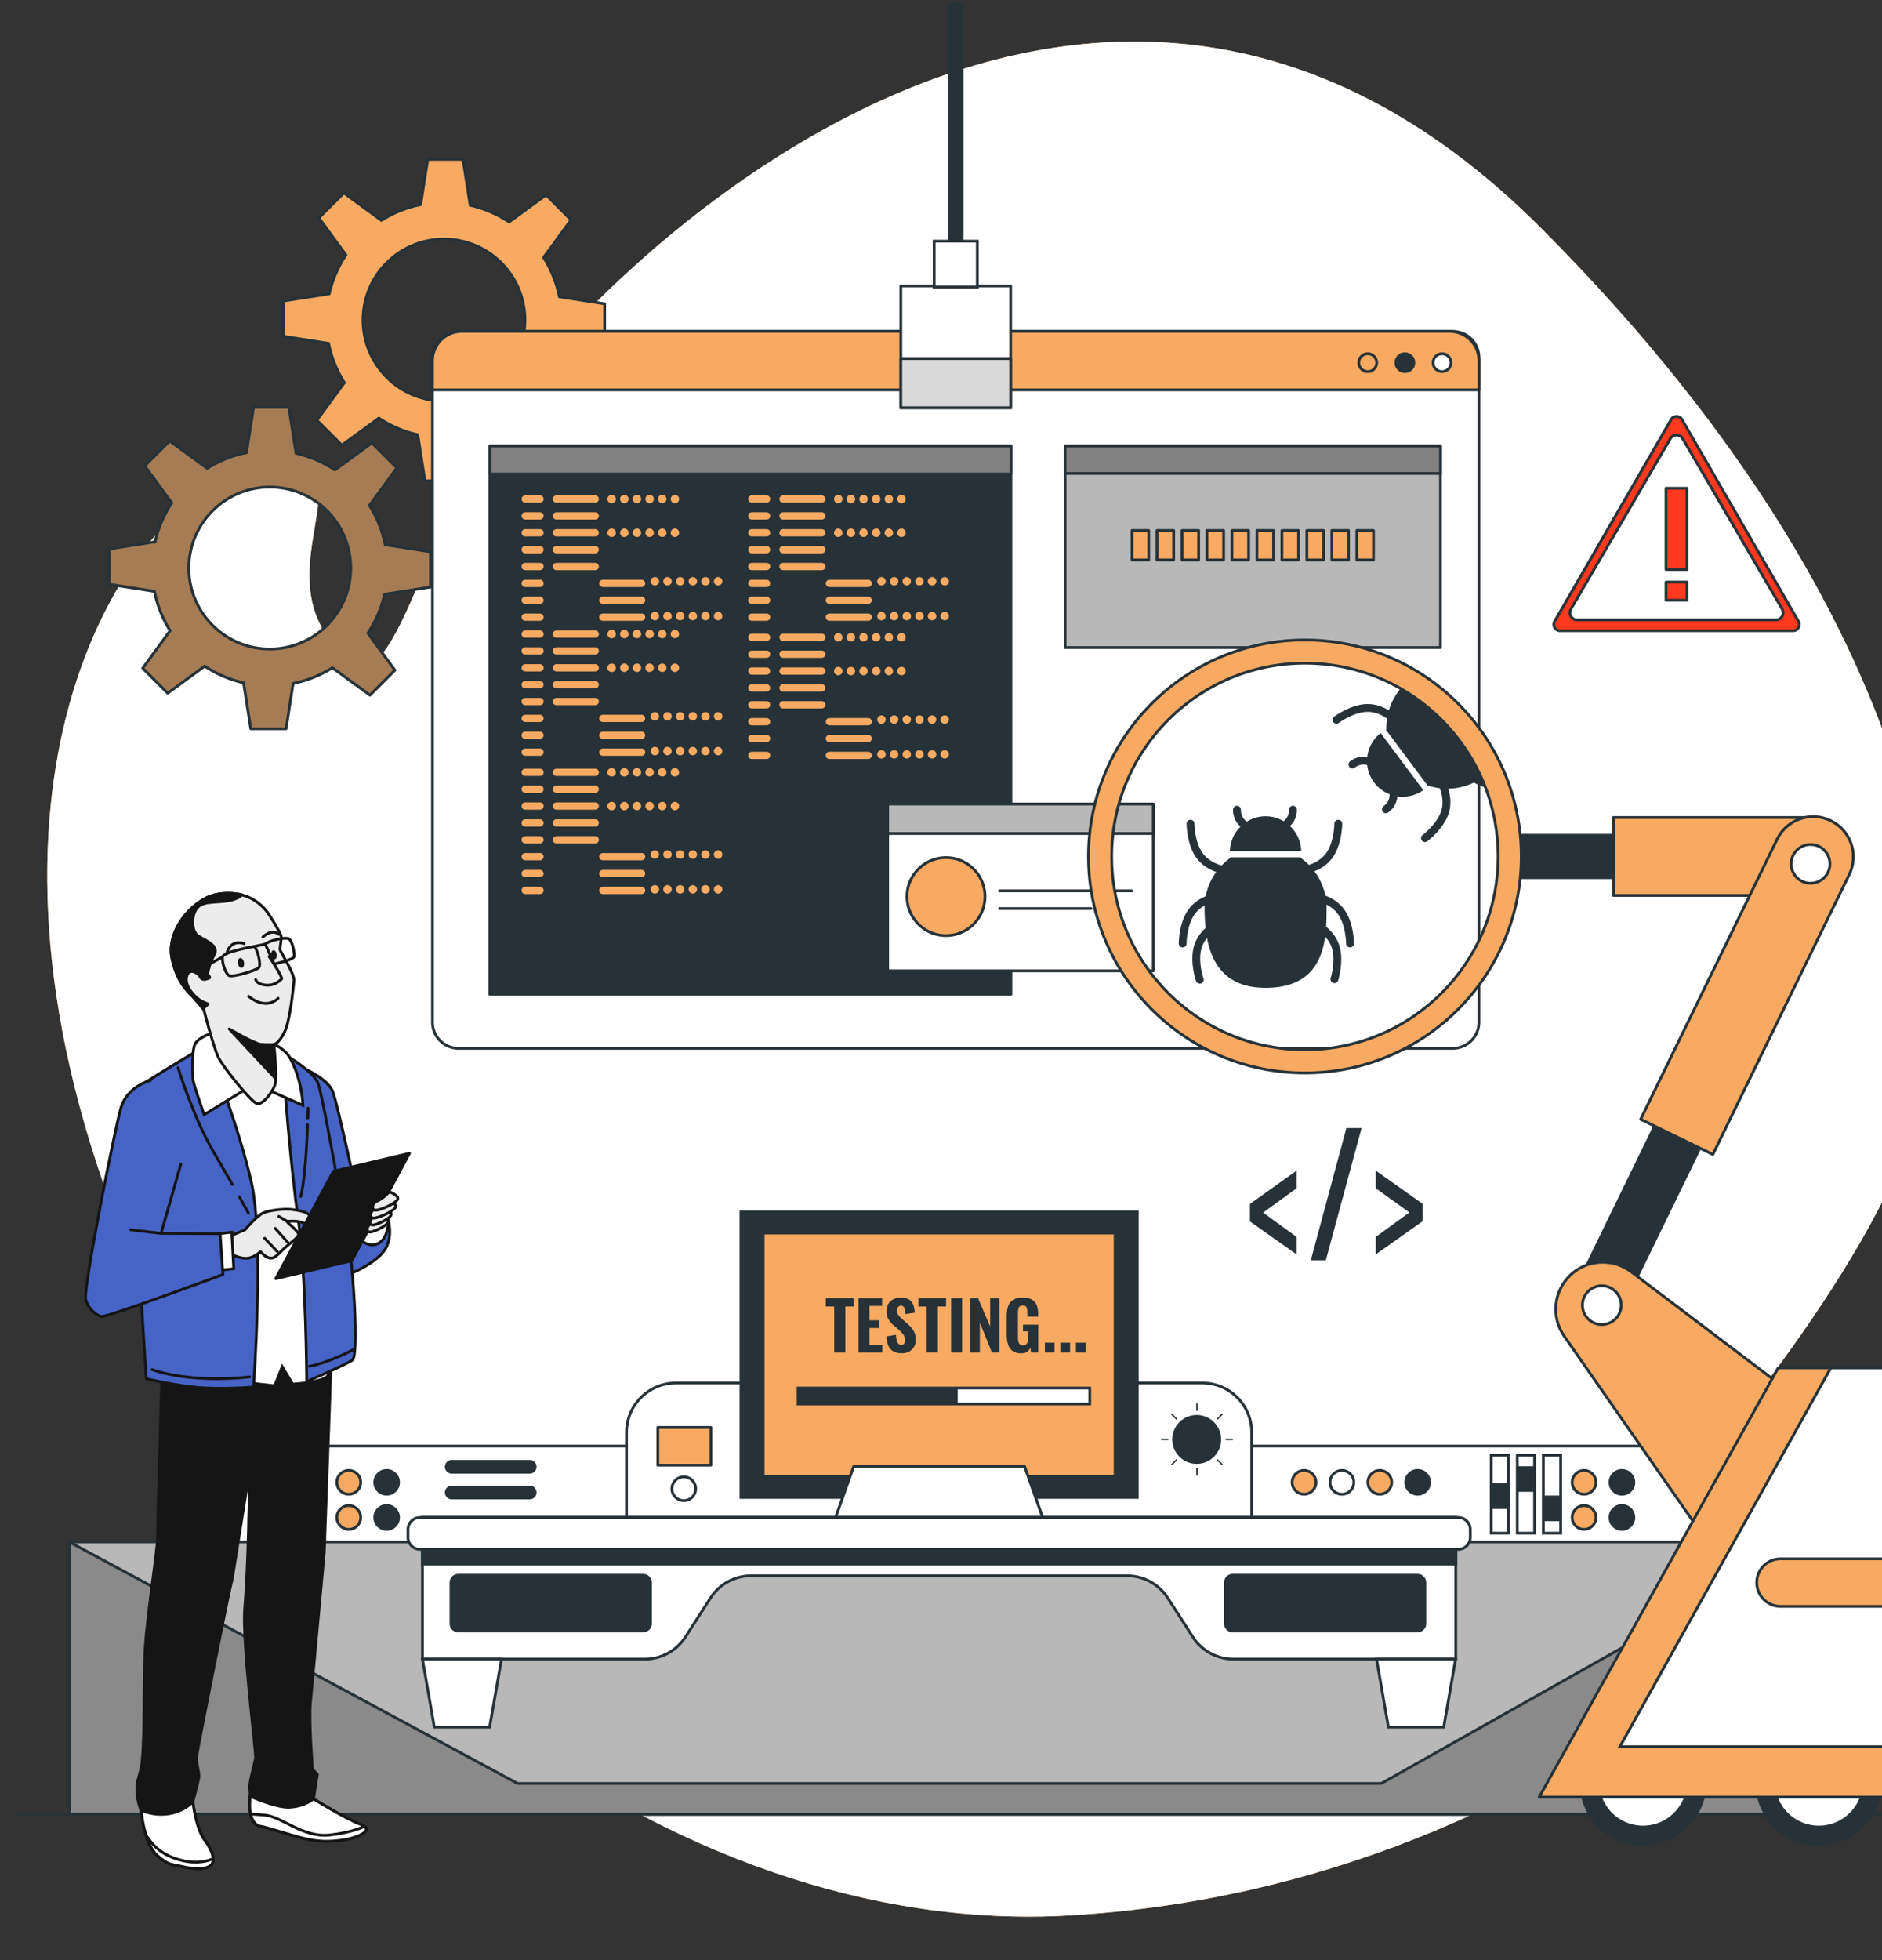 <svg xmlns="http://www.w3.org/2000/svg" width="677" height="705" fill="none" xmlns:v="https://vecta.io/nano"><rect width="100%" height="100%" fill="#333333" stroke="none"/><style><![CDATA[.B{stroke-miterlimit:10}.C{stroke-linejoin:round}.D{fill:#263238}.E{stroke:#263238}.F{fill:#fff}.G{stroke:#151515}.H{fill:#f9aa62}.I{stroke-linecap:round}.J{fill:#151515}.K{fill:#b8b8b8}.L{fill:#4664c6}.M{fill:#ececec}]]></style><use href="#B" class="H"/><g class="F"><use href="#B" opacity=".8"/><path d="M617.935 570.129H57.718v-32.31c0-9.809 7.952-17.762 17.763-17.762h524.692c9.811 0 17.764 7.953 17.764 17.762l-.002 32.31z" class="B E"/></g><path d="M5.496 652.493h693.482" class="B E"/><path d="M469.096 537.388c2.365 0 4.282-1.918 4.282-4.283s-1.917-4.282-4.282-4.282-4.283 1.918-4.283 4.282 1.918 4.283 4.283 4.283z" class="B C E H"/><path d="M482.719 537.386a4.28 4.28 0 1 0 0-8.561 4.28 4.28 0 1 0 0 8.561z" class="B E F"/><g class="C B E"><use href="#C" class="H"/><use href="#C" x="13.622" class="D"/><use href="#C" x="73.488" class="H"/><use href="#C" x="87.11" class="D"/><use href="#D" class="H"/><use href="#D" x="13.622" class="D"/><path d="M125.466 537.386a4.28 4.28 0 0 0 4.281-4.28c0-2.364-1.917-4.281-4.281-4.281s-4.281 1.917-4.281 4.281a4.28 4.28 0 0 0 4.281 4.28z" class="H"/><use href="#C" x="-357.253" class="D"/><use href="#E" class="H"/><use href="#D" x="-430.741" class="D"/></g><use href="#F" class="B E F"/><path d="M542.585 533.968h-5.856v8.2h5.856v-8.2z" class="B C D E"/><use href="#F" x="9.372" class="B E F"/><path d="M551.957 527.819H546.1v8.2h5.857v-8.2z" class="B C D E"/><use href="#F" x="18.743" class="B E F"/><path d="M561.328 538.361h-5.857v8.2h5.857v-8.2z" class="B C D E"/><g class="F B E"><path d="M450.275 547.454H225.377v-32.309c0-9.809 7.952-17.763 17.763-17.763h189.373c9.811 0 17.762 7.954 17.762 17.763v32.309z"/><use href="#E" x="120.505" y="-10.334"/></g><path d="M430.48 526.464a8.79 8.79 0 0 0 8.79-8.79 8.79 8.79 0 0 0-17.58 0 8.79 8.79 0 0 0 8.79 8.79z" class="D"/><g class="B E"><g stroke-width=".5"><path d="M430.573 504.748v2.628m0 20.597v2.628m-12.928-12.927h2.629m20.598 0h2.629m-3.787-9.141l-1.859 1.859m-14.564 14.565l-1.859 1.858"/><path d="M421.432 508.533l1.859 1.859m14.564 14.565l1.859 1.858"/></g><path d="M255.723 513.365h-19.079v13.568h19.079v-13.568z" class="C H"/><path d="M409.114 435.854H266.538V538.542H409.114V435.854Z" class="D"/><path d="M401.135 443.446H274.519V530.95H401.135V443.446Z" class="C H"/><path d="M392.008 499.191H287.094v5.741h104.914v-5.741z" class="F"/></g><path d="M344.509 499.191h-57.415v5.741h57.415v-5.741z" class="D"/><g class="B E"><g class="C"><path d="M368.572 527.41h-61.491l-7.687 21.683h76.866l-7.688-21.683z" class="F"/><path d="M651.052 554.537H24.935v97.956h626.117v-97.956z" fill="#8a8a8a"/><path d="M24.935 554.537l161.257 86.871h310.684l154.176-86.871H24.935z" class="K"/></g><path d="M151.967 545.757v50.917H232a17.3 17.3 0 0 0 14.546-7.936l9.051-14.06c3.189-4.956 8.678-7.95 14.571-7.95h135.313c5.893 0 11.382 2.994 14.571 7.95l9.052 14.06c3.184 4.947 8.663 7.936 14.544 7.936h80.035v-50.917H151.967z" class="F"/><path d="M523.686 545.756H151.967v16.728h371.719v-16.728z" class="D"/><path d="M524.565 557.214H151.087a4.33 4.33 0 0 1-4.33-4.33v-2.796a4.33 4.33 0 0 1 4.33-4.329h373.478a4.33 4.33 0 0 1 4.33 4.329v2.796a4.33 4.33 0 0 1-4.33 4.33zm-348.428 63.932h-19.905l-4.265-24.472h28.435l-4.265 24.472zm343.207 0h-19.905l-4.264-24.472h28.434l-4.265 24.472z" class="F"/><g class="D"><path d="M231.358 586.553h-66.504c-1.449 0-2.625-1.176-2.625-2.625v-14.774c0-1.45 1.175-2.626 2.625-2.626h66.504c1.45 0 2.625 1.176 2.625 2.626v14.774c.001 1.449-1.175 2.625-2.625 2.625zm278.573 0h-66.504c-1.45 0-2.624-1.176-2.624-2.625v-14.774c0-1.45 1.174-2.626 2.624-2.626h66.504c1.448 0 2.624 1.176 2.624 2.626v14.774c.001 1.449-1.175 2.625-2.624 2.625z"/><path d="M190.549 529.476h-28.054c-1.085 0-1.964-.88-1.964-1.964s.88-1.966 1.964-1.966h28.054c1.084 0 1.964.88 1.964 1.966s-.88 1.964-1.964 1.964zm0 9.257h-28.054c-1.085 0-1.964-.879-1.964-1.964s.88-1.964 1.964-1.964h28.054c1.084 0 1.964.878 1.964 1.964s-.88 1.964-1.964 1.964z" class="C"/></g></g><use href="#G" class="D"/><path d="M308.808 486.426v-19.519h8.507v2.747h-4.531v5.18h3.494v2.772h-3.494v6.121h4.579v2.699h-8.555zm15.615.267c-1.204 0-2.21-.222-3.012-.665s-1.41-1.108-1.819-1.999-.647-2.028-.711-3.411l3.422-.578c.031.804.117 1.475.254 2.014s.346.939.626 1.204.631.396 1.048.396c.513 0 .863-.159 1.049-.482s.276-.688.276-1.109c0-.819-.197-1.504-.589-2.06s-.912-1.111-1.555-1.675l-2.025-1.759a8.17 8.17 0 0 1-1.771-2.073c-.458-.771-.687-1.719-.687-2.844 0-1.606.47-2.84 1.41-3.698s2.23-1.289 3.868-1.289c.98 0 1.784.161 2.41.484s1.112.748 1.458 1.287a5.31 5.31 0 0 1 .723 1.759c.135.635.22 1.264.252 1.891l-3.398.507-.156-1.567c-.072-.448-.217-.802-.435-1.06s-.542-.385-.975-.385c-.467 0-.812.173-1.037.519s-.337.727-.337 1.145c0 .69.157 1.257.47 1.699s.742.903 1.289 1.384l1.975 1.735c.819.707 1.521 1.514 2.109 2.423s.88 2.028.88 3.36c0 .915-.208 1.743-.626 2.482a4.46 4.46 0 0 1-1.747 1.734c-.747.42-1.627.631-2.639.631z" class="D"/><use href="#G" x="33.276" class="D"/><path d="M342.132 486.426v-19.519h3.953v19.519h-3.953zm6.94 0v-19.519h2.771l4.337 10.171v-10.171h3.277v19.519h-2.651l-4.337-10.795v10.795h-3.397zm18.338.289c-1.318 0-2.361-.276-3.133-.832s-1.322-1.341-1.649-2.362-.495-2.203-.495-3.554v-6.531c0-1.398.169-2.603.506-3.614s.928-1.791 1.771-2.337 1.988-.819 3.433-.819c1.398 0 2.502.233 3.314.698s1.393 1.125 1.747 1.976.53 1.864.53 3.035v1.134h-3.879v-1.375a8.55 8.55 0 0 0-.096-1.36c-.065-.394-.213-.703-.445-.928s-.608-.337-1.121-.337c-.531 0-.915.137-1.157.409s-.393.623-.458 1.049-.096.878-.096 1.36v8.652c0 .547.048 1.035.146 1.469s.277.772.542 1.013.646.362 1.145.362.883-.128 1.157-.385.461-.606.566-1.047.157-.944.157-1.506v-2.073h-1.904v-2.41h5.494v10.024h-2.603l-.241-1.76c-.258.595-.643 1.086-1.156 1.471s-1.207.578-2.075.578z" class="D"/><use href="#H" class="D"/><path d="M381.458 486.426v-3.543h3.471v3.543h-3.471z" class="D"/><use href="#H" x="11.18" class="D"/><path d="M466.42 451.134l-16.792-11.861v-6.282l16.792-11.978v6.341l-12.036 8.749 12.036 8.748v6.283zm5.106 2.113l12.8-47.558h5.46l-12.858 47.558h-5.402zm23.367-2.113v-6.283l12.095-8.807-12.095-8.69v-6.341l16.851 11.919v6.283l-16.851 11.919z" class="D"/><g class="B E"><g class="C"><path d="M601.148 150.876l-41.913 72.593c-.863 1.496.216 3.366 1.943 3.366h83.825c1.728 0 2.807-1.871 1.944-3.366l-41.913-72.593c-.863-1.498-3.022-1.498-3.886 0zm4.156 6.858l35.765 61.281c1.014 1.737-.221 3.933-2.214 3.933h-71.528c-1.991 0-3.227-2.196-2.213-3.933l35.764-61.281c.994-1.706 3.431-1.706 4.426 0zm1.564 17.863h-7.555v29.217h7.555v-29.217zm0 33.75h-7.555v6.549h7.555v-6.549z" fill="#ff391e"/><path d="M217.507 121.959v-12.701l-16.291-2.538a42.05 42.05 0 0 0-5.656-14.131l9.866-13.506-8.982-8.982-13.319 9.729c-4.196-2.79-8.918-4.846-13.985-5.998l-2.574-16.525h-12.702l-2.538 16.291c-5.105 1.025-9.87 2.974-14.131 5.655l-13.507-9.866-8.982 8.982 9.729 13.319a42.09 42.09 0 0 0-5.998 13.986l-16.525 2.573v12.703l16.291 2.538c1.027 5.104 2.974 9.87 5.656 14.131l-9.866 13.506 8.982 8.982 13.32-9.729a42.09 42.09 0 0 0 13.986 5.998l2.574 16.525h12.702l2.538-16.291a42.07 42.07 0 0 0 14.131-5.655l13.506 9.865 8.982-8.981-9.729-13.319a42.09 42.09 0 0 0 5.998-13.986l16.524-2.575zm-57.798 22.261c-16.081 0-29.116-13.035-29.116-29.115s13.035-29.116 29.116-29.116 29.116 13.035 29.116 29.116-13.036 29.115-29.116 29.115z" class="H"/><path d="M154.853 211.149v-12.703l-16.291-2.538a42.05 42.05 0 0 0-5.655-14.131l9.866-13.506-8.982-8.982-13.319 9.729a42.09 42.09 0 0 0-13.986-5.998l-2.574-16.525H91.21l-2.538 16.291a42.09 42.09 0 0 0-14.131 5.655l-13.506-9.865-8.982 8.981 9.729 13.321c-2.79 4.196-4.846 8.918-5.998 13.985l-16.525 2.575v12.703l16.291 2.538c1.025 5.104 2.974 9.87 5.655 14.131l-9.866 13.506 8.982 8.982 13.319-9.729a42.12 42.12 0 0 0 13.986 5.999l2.575 16.524h12.701l2.538-16.291a42.07 42.07 0 0 0 14.131-5.655l13.506 9.865 8.982-8.981-9.729-13.319a42.09 42.09 0 0 0 5.998-13.986l16.525-2.576zM97.055 233.41c-16.081 0-29.117-13.035-29.117-29.115s13.035-29.117 29.117-29.117 29.115 13.036 29.115 29.117-13.034 29.115-29.115 29.115z" fill="#a67c54"/></g><path d="M522.605 377.029H164.988c-5.198 0-9.413-4.215-9.413-9.415v-239.02c0-5.199 4.215-9.414 9.413-9.414h357.617c5.2 0 9.415 4.215 9.415 9.414v239.021a9.42 9.42 0 0 1-9.415 9.414z" class="F"/><g class="C H"><path d="M532.018 140.215v-10.498a10.54 10.54 0 0 0-10.538-10.538H166.112a10.54 10.54 0 0 0-10.538 10.538v10.498h376.444z"/><path d="M492.008 133.661c1.782 0 3.226-1.444 3.226-3.226s-1.444-3.226-3.226-3.226-3.226 1.444-3.226 3.226 1.445 3.226 3.226 3.226z"/></g><path d="M505.37 133.66c1.781 0 3.224-1.444 3.224-3.225s-1.443-3.225-3.224-3.225-3.225 1.444-3.225 3.225 1.444 3.225 3.225 3.225z" class="C D"/><path d="M518.731 133.661c1.781 0 3.226-1.444 3.226-3.226s-1.445-3.226-3.226-3.226-3.227 1.444-3.227 3.226 1.445 3.226 3.227 3.226z" class="F"/><g class="C"><path d="M363.644 160.419H176.22V357.597H363.644V160.419Z" class="D"/><path d="M363.644 160.419H176.22v10.06h187.424v-10.06z" fill="#828282"/></g></g><g class="H"><path d="M194.244 180.79h-5.308a1.31 1.31 0 1 1 0-2.62h5.308a1.31 1.31 0 1 1 0 2.62zm1.309 4.758a1.31 1.31 0 0 0-1.31-1.31h-5.309a1.31 1.31 0 0 0-1.309 1.31 1.31 1.31 0 0 0 1.309 1.309h5.309a1.31 1.31 0 0 0 1.31-1.309zm0 6.067a1.31 1.31 0 0 0-1.31-1.309h-5.309a1.31 1.31 0 0 0-1.309 1.309 1.31 1.31 0 0 0 1.309 1.31h5.309a1.31 1.31 0 0 0 1.31-1.31zm0 6.067a1.31 1.31 0 0 0-1.31-1.31h-5.309a1.31 1.31 0 0 0 0 2.62h5.309a1.31 1.31 0 0 0 1.31-1.31zm0 6.067a1.31 1.31 0 0 0-1.31-1.31h-5.309a1.31 1.31 0 1 0 0 2.62h5.309a1.31 1.31 0 0 0 1.31-1.31zm0 6.069a1.31 1.31 0 0 0-1.31-1.309h-5.309a1.31 1.31 0 0 0-1.309 1.309 1.31 1.31 0 0 0 1.309 1.31h5.309a1.31 1.31 0 0 0 1.31-1.31zm0 6.067a1.31 1.31 0 0 0-1.31-1.308h-5.309a1.31 1.31 0 0 0-1.309 1.308 1.31 1.31 0 0 0 1.309 1.31h5.309a1.31 1.31 0 0 0 1.31-1.31zm0 6.069a1.31 1.31 0 0 0-1.31-1.31h-5.309a1.31 1.31 0 1 0 0 2.62h5.309a1.31 1.31 0 0 0 1.31-1.31zm19.863-42.474a1.31 1.31 0 0 0-1.31-1.31h-13.937a1.31 1.31 0 1 0 0 2.62h13.937a1.31 1.31 0 0 0 1.31-1.31zm0 6.068a1.31 1.31 0 0 0-1.31-1.31h-13.937a1.31 1.31 0 0 0-1.31 1.31 1.31 1.31 0 0 0 1.31 1.309h13.937a1.31 1.31 0 0 0 1.31-1.309zm0 6.067a1.31 1.31 0 0 0-1.31-1.309h-13.937a1.31 1.31 0 0 0-1.31 1.309 1.31 1.31 0 0 0 1.31 1.31h13.937a1.31 1.31 0 0 0 1.31-1.31zm0 6.067a1.31 1.31 0 0 0-1.31-1.31h-13.937a1.31 1.31 0 0 0 0 2.62h13.937a1.31 1.31 0 0 0 1.31-1.31zm0 6.067a1.31 1.31 0 0 0-1.31-1.31h-13.937a1.31 1.31 0 1 0 0 2.62h13.937a1.31 1.31 0 0 0 1.31-1.31zm16.684 6.069a1.31 1.31 0 0 0-1.31-1.309h-13.936a1.31 1.31 0 0 0-1.31 1.309 1.31 1.31 0 0 0 1.31 1.31h13.936a1.31 1.31 0 0 0 1.31-1.31zm0 6.067a1.31 1.31 0 0 0-1.31-1.308h-13.936a1.31 1.31 0 0 0-1.31 1.308 1.31 1.31 0 0 0 1.31 1.31h13.936a1.31 1.31 0 0 0 1.31-1.31zm0 6.069a1.31 1.31 0 0 0-1.31-1.31h-13.936a1.31 1.31 0 1 0 0 2.62h13.936a1.31 1.31 0 0 0 1.31-1.31zm-10.552-42.474a1.52 1.52 0 0 0-1.517-1.517c-.839 0-1.518.678-1.518 1.517s.679 1.517 1.518 1.517 1.517-.679 1.517-1.517zm4.551 0c0-.837-.678-1.517-1.517-1.517s-1.517.678-1.517 1.517.679 1.517 1.517 1.517 1.517-.679 1.517-1.517zm4.55 0c0-.837-.678-1.517-1.517-1.517s-1.517.678-1.517 1.517.678 1.517 1.517 1.517 1.517-.679 1.517-1.517zm4.552 0c0-.837-.678-1.517-1.517-1.517s-1.518.678-1.518 1.517.679 1.517 1.518 1.517 1.517-.679 1.517-1.517zm4.55 0c0-.837-.678-1.517-1.517-1.517s-1.518.678-1.518 1.517.68 1.517 1.518 1.517 1.517-.679 1.517-1.517zm4.551 0a1.52 1.52 0 0 0-1.517-1.517c-.837 0-1.517.678-1.517 1.517s.68 1.517 1.517 1.517a1.52 1.52 0 0 0 1.517-1.517zm-22.754 12.135c0-.838-.679-1.517-1.517-1.517s-1.518.678-1.518 1.517.679 1.517 1.518 1.517 1.517-.678 1.517-1.517zm4.551 0c0-.838-.678-1.517-1.517-1.517s-1.517.678-1.517 1.517.679 1.517 1.517 1.517 1.517-.678 1.517-1.517zm4.55 0c0-.838-.678-1.517-1.517-1.517s-1.517.678-1.517 1.517.678 1.517 1.517 1.517 1.517-.678 1.517-1.517zm4.552 0c0-.838-.678-1.517-1.517-1.517s-1.518.678-1.518 1.517.679 1.517 1.518 1.517 1.517-.678 1.517-1.517zm4.55 0c0-.838-.678-1.517-1.517-1.517s-1.518.678-1.518 1.517.68 1.517 1.518 1.517 1.517-.678 1.517-1.517zm4.551 0c0-.838-.679-1.517-1.517-1.517s-1.517.678-1.517 1.517.68 1.517 1.517 1.517 1.517-.678 1.517-1.517zm-7.206 17.444c0-.837-.678-1.517-1.517-1.517a1.52 1.52 0 0 0-1.518 1.517c0 .838.679 1.517 1.518 1.517s1.517-.679 1.517-1.517zm4.551 0c0-.837-.678-1.517-1.517-1.517s-1.517.68-1.517 1.517.678 1.517 1.517 1.517 1.517-.679 1.517-1.517zm4.55 0a1.52 1.52 0 0 0-1.517-1.517 1.52 1.52 0 0 0-1.517 1.517 1.52 1.52 0 0 0 1.517 1.517c.838 0 1.517-.679 1.517-1.517zm4.55 0c0-.837-.678-1.517-1.517-1.517s-1.517.68-1.517 1.517.678 1.517 1.517 1.517 1.517-.679 1.517-1.517zm4.552 0c0-.837-.678-1.517-1.517-1.517s-1.517.68-1.517 1.517a1.52 1.52 0 0 0 1.517 1.517 1.52 1.52 0 0 0 1.517-1.517zm4.551 0a1.52 1.52 0 0 0-1.517-1.517 1.52 1.52 0 0 0-1.517 1.517 1.52 1.52 0 0 0 1.517 1.517c.838 0 1.517-.679 1.517-1.517zm-22.754 12.515c0-.837-.678-1.517-1.517-1.517a1.52 1.52 0 0 0-1.518 1.517 1.52 1.52 0 0 0 1.518 1.518c.839 0 1.517-.68 1.517-1.518zm4.551 0c0-.837-.678-1.517-1.517-1.517s-1.517.68-1.517 1.517a1.52 1.52 0 0 0 1.517 1.518c.839 0 1.517-.68 1.517-1.518zm4.55 0a1.52 1.52 0 0 0-1.517-1.517 1.52 1.52 0 0 0-1.517 1.517 1.52 1.52 0 0 0 1.517 1.518 1.52 1.52 0 0 0 1.517-1.518zm4.55 0c0-.837-.678-1.517-1.517-1.517s-1.517.68-1.517 1.517a1.52 1.52 0 0 0 1.517 1.518c.839 0 1.517-.68 1.517-1.518zm4.552 0c0-.837-.678-1.517-1.517-1.517s-1.517.68-1.517 1.517a1.52 1.52 0 0 0 1.517 1.518 1.52 1.52 0 0 0 1.517-1.518zm4.551 0a1.52 1.52 0 0 0-1.517-1.517 1.52 1.52 0 0 0-1.517 1.517 1.52 1.52 0 0 0 1.517 1.518 1.52 1.52 0 0 0 1.517-1.518zm-65.606 7.768h-5.308a1.31 1.31 0 1 1 0-2.62h5.308a1.31 1.31 0 1 1 0 2.62zm1.309 4.759a1.31 1.31 0 0 0-1.31-1.31h-5.309a1.31 1.31 0 1 0 0 2.62h5.309a1.31 1.31 0 0 0 1.31-1.31zm0 6.067a1.31 1.31 0 0 0-1.31-1.31h-5.309a1.31 1.31 0 1 0 0 2.62h5.309a1.31 1.31 0 0 0 1.31-1.31zm0 6.067a1.31 1.31 0 0 0-1.31-1.31h-5.309a1.31 1.31 0 0 0 0 2.62h5.309a1.31 1.31 0 0 0 1.31-1.31zm0 6.068a1.31 1.31 0 0 0-1.31-1.31h-5.309a1.31 1.31 0 0 0-1.309 1.31 1.31 1.31 0 0 0 1.309 1.309h5.309a1.31 1.31 0 0 0 1.31-1.309zm0 6.068a1.31 1.31 0 0 0-1.31-1.308h-5.309a1.31 1.31 0 0 0-1.309 1.308 1.31 1.31 0 0 0 1.309 1.31h5.309a1.31 1.31 0 0 0 1.31-1.31zm0 6.067a1.31 1.31 0 0 0-1.31-1.309h-5.309a1.31 1.31 0 0 0-1.309 1.309 1.31 1.31 0 0 0 1.309 1.31h5.309a1.31 1.31 0 0 0 1.31-1.31zm0 6.068a1.31 1.31 0 0 0-1.31-1.31h-5.309a1.31 1.31 0 0 0 0 2.62h5.309a1.31 1.31 0 0 0 1.31-1.31zm19.863-42.472a1.31 1.31 0 0 0-1.31-1.31h-13.937a1.31 1.31 0 1 0 0 2.62h13.937c.723-.002 1.31-.587 1.31-1.31zm0 6.067a1.31 1.31 0 0 0-1.31-1.31h-13.937a1.31 1.31 0 1 0 0 2.62h13.937a1.31 1.31 0 0 0 1.31-1.31zm0 6.067a1.31 1.31 0 0 0-1.31-1.31h-13.937a1.31 1.31 0 1 0 0 2.62h13.937a1.31 1.31 0 0 0 1.31-1.31zm0 6.067a1.31 1.31 0 0 0-1.31-1.31h-13.937a1.31 1.31 0 0 0 0 2.62h13.937a1.31 1.31 0 0 0 1.31-1.31zm0 6.068a1.31 1.31 0 0 0-1.31-1.31h-13.937a1.31 1.31 0 0 0-1.31 1.31 1.31 1.31 0 0 0 1.31 1.309h13.937a1.31 1.31 0 0 0 1.31-1.309zm16.684 6.068a1.31 1.31 0 0 0-1.31-1.308h-13.936a1.31 1.31 0 0 0-1.31 1.308 1.31 1.31 0 0 0 1.31 1.31h13.936a1.31 1.31 0 0 0 1.31-1.31zm0 6.067a1.31 1.31 0 0 0-1.31-1.309h-13.936a1.31 1.31 0 0 0-1.31 1.309 1.31 1.31 0 0 0 1.31 1.31h13.936a1.31 1.31 0 0 0 1.31-1.31zm0 6.068a1.31 1.31 0 0 0-1.31-1.31h-13.936a1.31 1.31 0 0 0 0 2.62h13.936a1.31 1.31 0 0 0 1.31-1.31zm-10.552-42.472a1.52 1.52 0 0 0-1.517-1.518 1.52 1.52 0 0 0-1.518 1.518c0 .839.679 1.517 1.518 1.517a1.52 1.52 0 0 0 1.517-1.517zm4.551 0c0-.838-.678-1.518-1.517-1.518s-1.517.679-1.517 1.518.679 1.517 1.517 1.517a1.52 1.52 0 0 0 1.517-1.517zm4.55 0c0-.838-.678-1.518-1.517-1.518s-1.517.679-1.517 1.518.678 1.517 1.517 1.517 1.517-.68 1.517-1.517zm4.552 0c0-.838-.678-1.518-1.517-1.518a1.52 1.52 0 0 0-1.518 1.518c0 .839.679 1.517 1.518 1.517s1.517-.68 1.517-1.517zm4.55 0c0-.838-.678-1.518-1.517-1.518a1.52 1.52 0 0 0-1.518 1.518c0 .839.68 1.517 1.518 1.517a1.52 1.52 0 0 0 1.517-1.517zm4.551 0a1.52 1.52 0 0 0-1.517-1.518 1.52 1.52 0 0 0-1.517 1.518c0 .839.68 1.517 1.517 1.517a1.52 1.52 0 0 0 1.517-1.517zm-22.754 12.134a1.52 1.52 0 0 0-1.517-1.517c-.839 0-1.518.678-1.518 1.517s.679 1.517 1.518 1.517 1.517-.679 1.517-1.517zm4.551 0c0-.837-.678-1.517-1.517-1.517s-1.517.678-1.517 1.517.679 1.517 1.517 1.517 1.517-.679 1.517-1.517zm4.55 0c0-.837-.678-1.517-1.517-1.517s-1.517.678-1.517 1.517.678 1.517 1.517 1.517 1.517-.679 1.517-1.517zm4.552 0c0-.837-.678-1.517-1.517-1.517s-1.518.678-1.518 1.517.679 1.517 1.518 1.517 1.517-.679 1.517-1.517zm4.55 0c0-.837-.678-1.517-1.517-1.517s-1.518.678-1.518 1.517.68 1.517 1.518 1.517 1.517-.679 1.517-1.517zm4.551 0a1.52 1.52 0 0 0-1.517-1.517c-.837 0-1.517.678-1.517 1.517s.68 1.517 1.517 1.517a1.52 1.52 0 0 0 1.517-1.517zm-7.206 17.445c0-.838-.678-1.518-1.517-1.518a1.52 1.52 0 0 0-1.518 1.518 1.52 1.52 0 0 0 1.518 1.517c.839 0 1.517-.68 1.517-1.517zm4.551 0c0-.838-.678-1.518-1.517-1.518s-1.517.68-1.517 1.518.678 1.517 1.517 1.517 1.517-.68 1.517-1.517zm4.55 0a1.52 1.52 0 0 0-1.517-1.518 1.52 1.52 0 0 0-1.517 1.518 1.52 1.52 0 0 0 1.517 1.517 1.52 1.52 0 0 0 1.517-1.517zm4.55 0c0-.838-.678-1.518-1.517-1.518s-1.517.68-1.517 1.518.678 1.517 1.517 1.517 1.517-.68 1.517-1.517zm4.552 0c0-.838-.678-1.518-1.517-1.518s-1.517.68-1.517 1.518a1.52 1.52 0 0 0 1.517 1.517 1.52 1.52 0 0 0 1.517-1.517zm4.551 0a1.52 1.52 0 0 0-1.517-1.518 1.52 1.52 0 0 0-1.517 1.518 1.52 1.52 0 0 0 1.517 1.517 1.52 1.52 0 0 0 1.517-1.517zm-22.754 12.513c0-.837-.678-1.517-1.517-1.517s-1.518.678-1.518 1.517a1.52 1.52 0 0 0 1.518 1.518c.839 0 1.517-.68 1.517-1.518zm4.551 0c0-.837-.678-1.517-1.517-1.517s-1.517.678-1.517 1.517.678 1.518 1.517 1.518 1.517-.68 1.517-1.518zm4.55 0a1.52 1.52 0 0 0-1.517-1.517c-.837 0-1.517.678-1.517 1.517a1.52 1.52 0 0 0 1.517 1.518 1.52 1.52 0 0 0 1.517-1.518zm4.55 0c0-.837-.678-1.517-1.517-1.517s-1.517.678-1.517 1.517.678 1.518 1.517 1.518 1.517-.68 1.517-1.518zm4.552 0c0-.837-.678-1.517-1.517-1.517s-1.517.678-1.517 1.517.679 1.518 1.517 1.518a1.52 1.52 0 0 0 1.517-1.518zm4.551 0a1.52 1.52 0 0 0-1.517-1.517c-.837 0-1.517.678-1.517 1.517a1.52 1.52 0 0 0 1.517 1.518 1.52 1.52 0 0 0 1.517-1.518zm-65.606 8.941h-5.308a1.31 1.31 0 1 1 0-2.62h5.308a1.31 1.31 0 1 1 0 2.62zm1.309 4.759a1.31 1.31 0 0 0-1.31-1.31h-5.309a1.31 1.31 0 1 0 0 2.62h5.309a1.31 1.31 0 0 0 1.31-1.31zm0 6.067a1.31 1.31 0 0 0-1.31-1.31h-5.309a1.31 1.31 0 0 0 0 2.62h5.309a1.31 1.31 0 0 0 1.31-1.31zm0 6.067a1.31 1.31 0 0 0-1.31-1.309h-5.309a1.31 1.31 0 0 0-1.309 1.309 1.31 1.31 0 0 0 1.309 1.31h5.309a1.31 1.31 0 0 0 1.31-1.31zm0 6.068a1.31 1.31 0 0 0-1.31-1.31h-5.309a1.31 1.31 0 1 0 0 2.62h5.309a1.31 1.31 0 0 0 1.31-1.31zm0 6.068a1.31 1.31 0 0 0-1.31-1.31h-5.309a1.31 1.31 0 1 0 0 2.62h5.309a1.31 1.31 0 0 0 1.31-1.31zm0 6.068a1.31 1.31 0 0 0-1.31-1.31h-5.309a1.31 1.31 0 0 0-1.309 1.31 1.31 1.31 0 0 0 1.309 1.309h5.309a1.31 1.31 0 0 0 1.31-1.309zm0 6.067a1.31 1.31 0 0 0-1.31-1.31h-5.309a1.31 1.31 0 1 0 0 2.62h5.309a1.31 1.31 0 0 0 1.31-1.31zm19.863-42.472a1.31 1.31 0 0 0-1.31-1.31h-13.937a1.31 1.31 0 1 0 0 2.62h13.937c.723-.002 1.31-.587 1.31-1.31zm0 6.067a1.31 1.31 0 0 0-1.31-1.31h-13.937a1.31 1.31 0 1 0 0 2.62h13.937a1.31 1.31 0 0 0 1.31-1.31zm0 6.067a1.31 1.31 0 0 0-1.31-1.31h-13.937a1.31 1.31 0 0 0 0 2.62h13.937a1.31 1.31 0 0 0 1.31-1.31zm0 6.067a1.31 1.31 0 0 0-1.31-1.309h-13.937a1.31 1.31 0 0 0-1.31 1.309 1.31 1.31 0 0 0 1.31 1.31h13.937a1.31 1.31 0 0 0 1.31-1.31zm0 6.068a1.31 1.31 0 0 0-1.31-1.31h-13.937a1.31 1.31 0 1 0 0 2.62h13.937a1.31 1.31 0 0 0 1.31-1.31zm16.684 6.068a1.31 1.31 0 0 0-1.31-1.31h-13.936a1.31 1.31 0 1 0 0 2.62h13.936a1.31 1.31 0 0 0 1.31-1.31zm0 6.068a1.31 1.31 0 0 0-1.31-1.31h-13.936a1.31 1.31 0 0 0-1.31 1.31 1.31 1.31 0 0 0 1.31 1.309h13.936a1.31 1.31 0 0 0 1.31-1.309zm0 6.067a1.31 1.31 0 0 0-1.31-1.31h-13.936a1.31 1.31 0 1 0 0 2.62h13.936a1.31 1.31 0 0 0 1.31-1.31zm-10.552-42.472c0-.838-.679-1.517-1.517-1.517s-1.518.678-1.518 1.517.679 1.517 1.518 1.517a1.52 1.52 0 0 0 1.517-1.517zm4.551 0c0-.838-.678-1.517-1.517-1.517s-1.517.678-1.517 1.517.679 1.517 1.517 1.517a1.52 1.52 0 0 0 1.517-1.517zm4.55 0c0-.838-.678-1.517-1.517-1.517s-1.517.678-1.517 1.517.678 1.517 1.517 1.517 1.517-.68 1.517-1.517zm4.552 0c0-.838-.678-1.517-1.517-1.517s-1.518.678-1.518 1.517.679 1.517 1.518 1.517 1.517-.68 1.517-1.517zm4.55 0c0-.838-.678-1.517-1.517-1.517s-1.518.678-1.518 1.517.68 1.517 1.518 1.517a1.52 1.52 0 0 0 1.517-1.517zm4.551 0c0-.838-.679-1.517-1.517-1.517s-1.517.678-1.517 1.517.68 1.517 1.517 1.517a1.52 1.52 0 0 0 1.517-1.517zm-22.754 12.134a1.52 1.52 0 0 0-1.517-1.517 1.52 1.52 0 0 0-1.518 1.517c0 .839.679 1.517 1.518 1.517s1.517-.679 1.517-1.517zm4.551 0c0-.837-.678-1.517-1.517-1.517a1.52 1.52 0 0 0-1.517 1.517c0 .839.679 1.517 1.517 1.517s1.517-.679 1.517-1.517zm4.55 0c0-.837-.678-1.517-1.517-1.517s-1.517.68-1.517 1.517.678 1.517 1.517 1.517 1.517-.679 1.517-1.517zm4.552 0c0-.837-.678-1.517-1.517-1.517a1.52 1.52 0 0 0-1.518 1.517c0 .839.679 1.517 1.518 1.517s1.517-.679 1.517-1.517zm4.55 0c0-.837-.678-1.517-1.517-1.517a1.52 1.52 0 0 0-1.518 1.517c0 .839.68 1.517 1.518 1.517s1.517-.679 1.517-1.517zm4.551 0a1.52 1.52 0 0 0-1.517-1.517 1.52 1.52 0 0 0-1.517 1.517c0 .839.68 1.517 1.517 1.517a1.52 1.52 0 0 0 1.517-1.517zm-7.206 17.445c0-.838-.678-1.517-1.517-1.517s-1.518.678-1.518 1.517.679 1.517 1.518 1.517 1.517-.68 1.517-1.517zm4.551 0c0-.838-.678-1.517-1.517-1.517s-1.517.678-1.517 1.517.678 1.517 1.517 1.517 1.517-.68 1.517-1.517zm4.55 0c0-.838-.679-1.517-1.517-1.517s-1.517.678-1.517 1.517.68 1.517 1.517 1.517a1.52 1.52 0 0 0 1.517-1.517zm4.55 0c0-.838-.678-1.517-1.517-1.517s-1.517.678-1.517 1.517.678 1.517 1.517 1.517 1.517-.68 1.517-1.517zm4.552 0c0-.838-.678-1.517-1.517-1.517s-1.517.678-1.517 1.517.679 1.517 1.517 1.517a1.52 1.52 0 0 0 1.517-1.517zm4.551 0c0-.838-.679-1.517-1.517-1.517s-1.517.678-1.517 1.517.68 1.517 1.517 1.517a1.52 1.52 0 0 0 1.517-1.517zm-22.754 12.513c0-.837-.678-1.517-1.517-1.517s-1.518.678-1.518 1.517a1.52 1.52 0 0 0 1.518 1.518c.839 0 1.517-.68 1.517-1.518zm4.551 0c0-.837-.678-1.517-1.517-1.517s-1.517.678-1.517 1.517.678 1.518 1.517 1.518 1.517-.68 1.517-1.518zm4.55 0a1.52 1.52 0 0 0-1.517-1.517c-.837 0-1.517.678-1.517 1.517a1.52 1.52 0 0 0 1.517 1.518 1.52 1.52 0 0 0 1.517-1.518zm4.55 0c0-.837-.678-1.517-1.517-1.517s-1.517.678-1.517 1.517.678 1.518 1.517 1.518 1.517-.68 1.517-1.518zm4.552 0c0-.837-.678-1.517-1.517-1.517s-1.517.678-1.517 1.517a1.52 1.52 0 0 0 1.517 1.518 1.52 1.52 0 0 0 1.517-1.518zm4.551 0a1.52 1.52 0 0 0-1.517-1.517c-.837 0-1.517.678-1.517 1.517a1.52 1.52 0 0 0 1.517 1.518 1.52 1.52 0 0 0 1.517-1.518z"/><path d="M275.755 180.79h-5.31a1.31 1.31 0 1 1 0-2.62h5.31a1.31 1.31 0 1 1 0 2.62zm1.31 4.758a1.31 1.31 0 0 0-1.31-1.31h-5.31a1.31 1.31 0 0 0-1.308 1.31 1.31 1.31 0 0 0 1.308 1.309h5.31a1.31 1.31 0 0 0 1.31-1.309zm0 6.067a1.31 1.31 0 0 0-1.31-1.309h-5.31a1.31 1.31 0 0 0-1.308 1.309 1.31 1.31 0 0 0 1.308 1.31h5.31a1.31 1.31 0 0 0 1.31-1.31zm0 6.067a1.31 1.31 0 0 0-1.31-1.31h-5.31a1.31 1.31 0 0 0 0 2.62h5.31a1.31 1.31 0 0 0 1.31-1.31zm0 6.067a1.31 1.31 0 0 0-1.31-1.31h-5.31a1.31 1.31 0 1 0 0 2.62h5.31a1.31 1.31 0 0 0 1.31-1.31zm0 6.069a1.31 1.31 0 0 0-1.31-1.309h-5.31a1.31 1.31 0 0 0-1.308 1.309 1.31 1.31 0 0 0 1.308 1.31h5.31a1.31 1.31 0 0 0 1.31-1.31zm0 6.067a1.31 1.31 0 0 0-1.31-1.308h-5.31c-.723 0-1.308.585-1.308 1.308a1.31 1.31 0 0 0 1.308 1.31h5.31a1.31 1.31 0 0 0 1.31-1.31zm0 6.069a1.31 1.31 0 0 0-1.31-1.31h-5.31a1.31 1.31 0 1 0 0 2.62h5.31a1.31 1.31 0 0 0 1.31-1.31zm19.861-42.474a1.31 1.31 0 0 0-1.309-1.31H281.68a1.31 1.31 0 1 0 0 2.62h13.937a1.31 1.31 0 0 0 1.309-1.31zm0 6.068a1.31 1.31 0 0 0-1.309-1.31H281.68a1.31 1.31 0 0 0-1.31 1.31 1.31 1.31 0 0 0 1.31 1.309h13.937a1.31 1.31 0 0 0 1.309-1.309zm0 6.067a1.31 1.31 0 0 0-1.309-1.309H281.68a1.31 1.31 0 0 0-1.31 1.309 1.31 1.31 0 0 0 1.31 1.31h13.937a1.31 1.31 0 0 0 1.309-1.31zm0 6.067a1.31 1.31 0 0 0-1.309-1.31H281.68a1.31 1.31 0 0 0 0 2.62h13.937a1.31 1.31 0 0 0 1.309-1.31zm0 6.067a1.31 1.31 0 0 0-1.309-1.31H281.68a1.31 1.31 0 1 0 0 2.62h13.937a1.31 1.31 0 0 0 1.309-1.31zm16.685 6.069a1.31 1.31 0 0 0-1.31-1.309h-13.936a1.31 1.31 0 0 0-1.31 1.309 1.31 1.31 0 0 0 1.31 1.31h13.936a1.31 1.31 0 0 0 1.31-1.31zm0 6.067a1.31 1.31 0 0 0-1.31-1.308h-13.936a1.31 1.31 0 0 0-1.31 1.308 1.31 1.31 0 0 0 1.31 1.31h13.936a1.31 1.31 0 0 0 1.31-1.31zm0 6.069a1.31 1.31 0 0 0-1.31-1.31h-13.936a1.31 1.31 0 1 0 0 2.62h13.936a1.31 1.31 0 0 0 1.31-1.31zM303.06 179.48a1.52 1.52 0 0 0-1.517-1.517c-.839 0-1.517.678-1.517 1.517s.678 1.517 1.517 1.517a1.52 1.52 0 0 0 1.517-1.517zm4.55 0c0-.837-.678-1.517-1.517-1.517s-1.517.678-1.517 1.517.678 1.517 1.517 1.517 1.517-.679 1.517-1.517zm4.55 0c0-.837-.678-1.517-1.517-1.517s-1.517.678-1.517 1.517.678 1.517 1.517 1.517 1.517-.679 1.517-1.517zm4.552 0a1.52 1.52 0 0 0-1.518-1.517c-.837 0-1.517.678-1.517 1.517s.678 1.517 1.517 1.517a1.52 1.52 0 0 0 1.518-1.517zm4.55 0a1.52 1.52 0 0 0-1.518-1.517c-.837 0-1.517.678-1.517 1.517s.68 1.517 1.517 1.517a1.52 1.52 0 0 0 1.518-1.517zm4.551 0a1.52 1.52 0 0 0-1.517-1.517c-.838 0-1.517.678-1.517 1.517s.678 1.517 1.517 1.517 1.517-.679 1.517-1.517zm-22.753 12.135a1.52 1.52 0 0 0-1.517-1.517c-.839 0-1.517.678-1.517 1.517s.678 1.517 1.517 1.517 1.517-.678 1.517-1.517zm4.55 0c0-.838-.678-1.517-1.517-1.517s-1.517.678-1.517 1.517.678 1.517 1.517 1.517 1.517-.678 1.517-1.517zm4.55 0c0-.838-.678-1.517-1.517-1.517s-1.517.678-1.517 1.517.678 1.517 1.517 1.517 1.517-.678 1.517-1.517zm4.552 0a1.52 1.52 0 0 0-1.518-1.517c-.837 0-1.517.678-1.517 1.517s.678 1.517 1.517 1.517 1.518-.678 1.518-1.517zm4.55 0a1.52 1.52 0 0 0-1.518-1.517c-.837 0-1.517.678-1.517 1.517s.68 1.517 1.517 1.517a1.52 1.52 0 0 0 1.518-1.517zm4.551 0a1.52 1.52 0 0 0-1.517-1.517c-.838 0-1.517.678-1.517 1.517s.678 1.517 1.517 1.517 1.517-.678 1.517-1.517zm-7.206 17.444a1.52 1.52 0 0 0-1.518-1.517 1.52 1.52 0 0 0-1.517 1.517 1.52 1.52 0 0 0 1.517 1.517c.839 0 1.518-.679 1.518-1.517zm4.551 0a1.52 1.52 0 0 0-1.517-1.517 1.52 1.52 0 0 0-1.517 1.517c0 .838.678 1.517 1.517 1.517s1.517-.679 1.517-1.517zm4.55 0c0-.837-.678-1.517-1.517-1.517s-1.517.68-1.517 1.517.678 1.517 1.517 1.517 1.517-.679 1.517-1.517zm4.552 0a1.52 1.52 0 0 0-1.518-1.517c-.839 0-1.517.68-1.517 1.517a1.52 1.52 0 0 0 1.517 1.517 1.52 1.52 0 0 0 1.518-1.517zm4.55 0a1.52 1.52 0 0 0-1.517-1.517 1.52 1.52 0 0 0-1.518 1.517c0 .838.679 1.517 1.518 1.517a1.52 1.52 0 0 0 1.517-1.517zm4.55 0c0-.837-.678-1.517-1.517-1.517a1.52 1.52 0 0 0-1.518 1.517c0 .838.679 1.517 1.518 1.517s1.517-.679 1.517-1.517zm-22.753 12.515a1.52 1.52 0 0 0-1.518-1.517 1.52 1.52 0 0 0-1.517 1.517 1.52 1.52 0 0 0 1.517 1.518 1.52 1.52 0 0 0 1.518-1.518zm4.551 0a1.52 1.52 0 0 0-1.517-1.517 1.52 1.52 0 0 0-1.517 1.517c0 .838.678 1.518 1.517 1.518s1.517-.68 1.517-1.518zm4.55 0c0-.837-.678-1.517-1.517-1.517s-1.517.68-1.517 1.517a1.52 1.52 0 0 0 1.517 1.518c.839 0 1.517-.68 1.517-1.518zm4.552 0a1.52 1.52 0 0 0-1.518-1.517c-.839 0-1.517.68-1.517 1.517a1.52 1.52 0 0 0 1.517 1.518 1.52 1.52 0 0 0 1.518-1.518zm4.55 0a1.52 1.52 0 0 0-1.517-1.517 1.52 1.52 0 0 0-1.518 1.517 1.52 1.52 0 0 0 1.518 1.518 1.52 1.52 0 0 0 1.517-1.518zm4.55 0c0-.837-.678-1.517-1.517-1.517a1.52 1.52 0 0 0-1.518 1.517 1.52 1.52 0 0 0 1.518 1.518c.839 0 1.517-.68 1.517-1.518zm-65.605 8.941h-5.31a1.31 1.31 0 0 1 0-2.62h5.31a1.31 1.31 0 1 1 0 2.62zm1.31 4.758a1.31 1.31 0 0 0-1.31-1.309h-5.31a1.31 1.31 0 0 0-1.308 1.309 1.31 1.31 0 0 0 1.308 1.309h5.31a1.31 1.31 0 0 0 1.31-1.309zm0 6.067a1.31 1.31 0 0 0-1.31-1.31h-5.31a1.31 1.31 0 1 0 0 2.62h5.31a1.31 1.31 0 0 0 1.31-1.31zm0 6.067a1.31 1.31 0 0 0-1.31-1.31h-5.31a1.31 1.31 0 1 0 0 2.62h5.31a1.31 1.31 0 0 0 1.31-1.31zm0 6.069a1.31 1.31 0 0 0-1.31-1.31h-5.31a1.31 1.31 0 1 0 0 2.62h5.31a1.31 1.31 0 0 0 1.31-1.31zm0 6.067a1.31 1.31 0 0 0-1.31-1.309h-5.31a1.31 1.31 0 0 0-1.308 1.309 1.31 1.31 0 0 0 1.308 1.31h5.31a1.31 1.31 0 0 0 1.31-1.31zm0 6.067a1.31 1.31 0 0 0-1.31-1.31h-5.31a1.31 1.31 0 1 0 0 2.62h5.31a1.31 1.31 0 0 0 1.31-1.31zm0 6.069a1.31 1.31 0 0 0-1.31-1.31h-5.31a1.31 1.31 0 0 0 0 2.62h5.31a1.31 1.31 0 0 0 1.31-1.31zm19.861-42.474a1.31 1.31 0 0 0-1.309-1.31H281.68a1.31 1.31 0 0 0 0 2.62h13.937a1.31 1.31 0 0 0 1.309-1.31zm0 6.068a1.31 1.31 0 0 0-1.309-1.309H281.68a1.31 1.31 0 0 0-1.31 1.309 1.31 1.31 0 0 0 1.31 1.309h13.937a1.31 1.31 0 0 0 1.309-1.309zm0 6.067a1.31 1.31 0 0 0-1.309-1.31H281.68a1.31 1.31 0 1 0 0 2.62h13.937a1.31 1.31 0 0 0 1.309-1.31zm0 6.067a1.31 1.31 0 0 0-1.309-1.31H281.68a1.31 1.31 0 1 0 0 2.62h13.937a1.31 1.31 0 0 0 1.309-1.31zm0 6.069a1.31 1.31 0 0 0-1.309-1.31H281.68a1.31 1.31 0 1 0 0 2.62h13.937a1.31 1.31 0 0 0 1.309-1.31zm16.685 6.067a1.31 1.31 0 0 0-1.31-1.309h-13.936a1.31 1.31 0 0 0-1.31 1.309 1.31 1.31 0 0 0 1.31 1.31h13.936a1.31 1.31 0 0 0 1.31-1.31zm0 6.067a1.31 1.31 0 0 0-1.31-1.31h-13.936a1.31 1.31 0 1 0 0 2.62h13.936a1.31 1.31 0 0 0 1.31-1.31zm0 6.069a1.31 1.31 0 0 0-1.31-1.31h-13.936a1.31 1.31 0 0 0 0 2.62h13.936a1.31 1.31 0 0 0 1.31-1.31zm-10.551-42.474a1.52 1.52 0 0 0-1.517-1.517c-.839 0-1.517.678-1.517 1.517s.678 1.518 1.517 1.518a1.52 1.52 0 0 0 1.517-1.518zm4.55 0c0-.837-.678-1.517-1.517-1.517s-1.517.678-1.517 1.517.678 1.518 1.517 1.518 1.517-.68 1.517-1.518zm4.55 0c0-.837-.678-1.517-1.517-1.517s-1.517.678-1.517 1.517.678 1.518 1.517 1.518 1.517-.68 1.517-1.518zm4.552 0a1.52 1.52 0 0 0-1.518-1.517c-.837 0-1.517.678-1.517 1.517s.678 1.518 1.517 1.518a1.52 1.52 0 0 0 1.518-1.518zm4.55 0a1.52 1.52 0 0 0-1.518-1.517c-.837 0-1.517.678-1.517 1.517a1.52 1.52 0 0 0 1.517 1.518 1.52 1.52 0 0 0 1.518-1.518zm4.551 0a1.52 1.52 0 0 0-1.517-1.517c-.838 0-1.517.678-1.517 1.517s.678 1.518 1.517 1.518 1.517-.68 1.517-1.518zM303.06 241.34a1.52 1.52 0 0 0-1.517-1.517c-.839 0-1.517.679-1.517 1.517s.678 1.517 1.517 1.517 1.517-.678 1.517-1.517zm4.55 0c0-.838-.678-1.517-1.517-1.517s-1.517.679-1.517 1.517.678 1.517 1.517 1.517 1.517-.678 1.517-1.517zm4.55 0c0-.838-.678-1.517-1.517-1.517s-1.517.679-1.517 1.517.678 1.517 1.517 1.517 1.517-.678 1.517-1.517zm4.552 0a1.52 1.52 0 0 0-1.518-1.517 1.52 1.52 0 0 0-1.517 1.517c0 .839.678 1.517 1.517 1.517s1.518-.678 1.518-1.517zm4.55 0a1.52 1.52 0 0 0-1.518-1.517 1.52 1.52 0 0 0-1.517 1.517c0 .839.68 1.517 1.517 1.517a1.52 1.52 0 0 0 1.518-1.517zm4.551 0a1.52 1.52 0 0 0-1.517-1.517c-.838 0-1.517.679-1.517 1.517s.678 1.517 1.517 1.517 1.517-.678 1.517-1.517zm-7.206 17.444a1.52 1.52 0 0 0-1.518-1.517c-.837 0-1.517.678-1.517 1.517s.68 1.517 1.517 1.517a1.52 1.52 0 0 0 1.518-1.517zm4.551 0a1.52 1.52 0 0 0-1.517-1.517c-.838 0-1.517.678-1.517 1.517s.678 1.517 1.517 1.517 1.517-.679 1.517-1.517zm4.55 0c0-.837-.678-1.517-1.517-1.517s-1.517.678-1.517 1.517.678 1.517 1.517 1.517 1.517-.679 1.517-1.517zm4.552 0a1.52 1.52 0 0 0-1.518-1.517c-.839 0-1.517.678-1.517 1.517s.68 1.517 1.517 1.517a1.52 1.52 0 0 0 1.518-1.517zm4.55 0a1.52 1.52 0 0 0-1.517-1.517c-.839 0-1.518.678-1.518 1.517s.679 1.517 1.518 1.517a1.52 1.52 0 0 0 1.517-1.517zm4.55 0c0-.837-.678-1.517-1.517-1.517s-1.518.678-1.518 1.517.679 1.517 1.518 1.517 1.517-.679 1.517-1.517zm-22.753 12.515a1.52 1.52 0 0 0-1.518-1.517 1.52 1.52 0 0 0-1.517 1.517 1.52 1.52 0 0 0 1.517 1.518 1.52 1.52 0 0 0 1.518-1.518zm4.551 0a1.52 1.52 0 0 0-1.517-1.517c-.838 0-1.517.679-1.517 1.517s.678 1.518 1.517 1.518a1.52 1.52 0 0 0 1.517-1.518zm4.55 0c0-.837-.678-1.517-1.517-1.517s-1.517.679-1.517 1.517.678 1.518 1.517 1.518a1.52 1.52 0 0 0 1.517-1.518zm4.552 0a1.52 1.52 0 0 0-1.518-1.517c-.839 0-1.517.679-1.517 1.517a1.52 1.52 0 0 0 1.517 1.518 1.52 1.52 0 0 0 1.518-1.518zm4.55 0a1.52 1.52 0 0 0-1.517-1.517c-.839 0-1.518.679-1.518 1.517a1.52 1.52 0 0 0 1.518 1.518 1.52 1.52 0 0 0 1.517-1.518zm4.55 0c0-.837-.678-1.517-1.517-1.517s-1.518.679-1.518 1.517a1.52 1.52 0 0 0 1.518 1.518 1.52 1.52 0 0 0 1.517-1.518z"/></g><g class="B E"><g class="C"><path d="M414.866 289.164H319.31v59.984h95.556v-59.984z" class="F"/><path d="M414.866 289.164H319.31v10.594h95.556v-10.594z" class="K"/><path d="M340.297 336.478a14.03 14.03 0 0 0 14.026-14.027 14.03 14.03 0 0 0-14.026-14.026 14.03 14.03 0 0 0-14.027 14.026 14.03 14.03 0 0 0 14.027 14.027z" class="H"/><path d="M359.562 320.394h47.59m-47.59 6.359h32.917" class="I"/><path d="M518.171 160.419H383.134V232.88H518.171V160.419Z" class="K"/><path d="M518.171 160.419H383.134v9.853h135.037v-9.853z" fill="#828282"/><g class="H"><use href="#I"/><use href="#J"/><use href="#I" x="17.969"/><use href="#J" x="17.969"/><use href="#I" x="35.938"/><use href="#J" x="35.938"/><use href="#J" x="44.921"/><use href="#I" x="62.89"/><use href="#I" x="71.875"/><path d="M494.074 190.791h-5.988v10.596h5.988v-10.596z"/></g></g><path d="M363.552 102.83h-39.511v43.806h39.511V102.83z" class="F"/><path d="M363.552 128.952h-39.511v17.684h39.511v-17.684z" fill="#d9d9d9" class="C"/><path d="M351.562 86.729H336.03v16.482h15.532V86.729z" class="F"/><path d="M346.103 1.431h-4.612v84.762h4.612V1.431z" class="D"/></g><path d="M446.247 297.279c-2.293 2.261-3.731 5.377-3.813 8.826h25.647a12.8 12.8 0 0 0-4.041-9.034c1.349-1.266 2.467-3.168 2.467-5.864a1.41 1.41 0 0 0-2.82 0c0 2.138-.981 3.398-1.95 4.139-1.906-1.12-4.114-1.774-6.48-1.774a12.73 12.73 0 0 0-6.737 1.932c-1.021-.714-2.145-2.015-2.145-4.297a1.41 1.41 0 0 0-2.82 0c0 2.844 1.244 4.808 2.692 6.072zm37.078 29.5c-1.95-2.526-4.512-3.917-6.562-4.683-.651-3.232-2.029-6.194-3.934-8.745 1.997-.786 4.412-2.168 6.268-4.572 3.674-4.755 3.718-12.224 3.718-12.539a1.41 1.41 0 0 0-1.409-1.41h-.001a1.41 1.41 0 0 0-1.41 1.408c0 .068-.048 6.83-3.129 10.816-1.767 2.289-4.242 3.434-5.991 3.993a22.32 22.32 0 0 0-2.968-2.511l.03-.217h-25.355c.011.072.018.147.03.217-1.135.804-2.189 1.711-3.149 2.71-1.731-.465-4.657-1.592-6.666-4.193-3.081-3.986-3.129-10.749-3.129-10.816a1.41 1.41 0 0 0-1.41-1.409h-.002a1.41 1.41 0 0 0-1.408 1.41c0 .316.042 7.785 3.718 12.539 2.071 2.681 4.835 4.089 6.937 4.82-1.851 2.556-3.172 5.516-3.784 8.732-1.938.805-4.205 2.161-5.973 4.448-3.674 4.756-3.717 12.224-3.717 12.539a1.41 1.41 0 0 0 2.82 0c0-.067.036-6.813 3.129-10.814.988-1.279 2.201-2.197 3.383-2.861-.01.265-.04.524-.04.791 0 2.343.083 4.832.348 7.326-1.512 1.386-3.116 3.356-4.001 5.984-1.921 5.695.478 12.768.581 13.065a1.41 1.41 0 0 0 1.332.949c.151 0 .308-.025.459-.077a1.41 1.41 0 0 0 .874-1.792c-.023-.064-2.186-6.471-.576-11.245.437-1.293 1.109-2.391 1.85-3.315 1.768 9.4 6.911 17.939 21.074 17.939 15.681 0 20.152-9.221 21.428-18.418.891.971 1.727 2.179 2.263 3.643 1.736 4.729-.255 11.191-.275 11.256a1.41 1.41 0 0 0 .922 1.768c.141.044.284.065.425.065.597 0 1.153-.383 1.342-.986.094-.3 2.304-7.434.233-13.076-1.038-2.827-2.904-4.86-4.558-6.212.157-2.441.158-4.794.158-6.875 0-.37-.036-.731-.055-1.096 1.355.675 2.805 1.679 3.954 3.165 3.079 3.986 3.127 10.749 3.127 10.816a1.41 1.41 0 0 0 1.41 1.409h.002a1.41 1.41 0 0 0 1.408-1.41c-.004-.313-.046-7.782-3.721-12.536zm14.384-36.848a1.41 1.41 0 1 0 1.689 2.259c2.277-1.703 3.106-3.875 3.251-5.791 3.186.482 6.543-.232 9.353-2.23l-15.356-20.541c-2.798 2.198-4.441 5.342-4.816 8.644-1.823-.322-4.017-.08-6.175 1.534a1.41 1.41 0 1 0 1.689 2.259c1.712-1.28 3.31-1.248 4.482-.915.244 2.197 1.044 4.357 2.459 6.252 1.481 1.981 3.432 3.398 5.581 4.241.039 1.243-.33 2.923-2.157 4.288zm36.601-6.782c-5.776-15.063-16.636-27.595-30.485-35.509-1.958 2.336-3.378 5.008-4.218 7.844-1.825-1.127-4.377-2.235-7.416-2.283-6.009-.096-12.014 4.341-12.268 4.529a1.41 1.41 0 0 0-.285 1.972 1.41 1.41 0 0 0 1.971.287c.055-.041 5.499-4.051 10.537-3.971 2.891.046 5.291 1.344 6.787 2.408-.195 1.283-.265 2.582-.233 3.881-.065.033-.127.073-.192.107l15.182 20.307c.05-.053.105-.101.155-.154 1.324.427 2.68.729 4.058.901.664 1.664 1.511 4.682.633 7.849-1.349 4.854-6.736 8.941-6.791 8.982a1.41 1.41 0 0 0-.283 1.971l.001.002a1.41 1.41 0 0 0 1.972.284c.253-.189 6.209-4.695 7.817-10.484.908-3.265.382-6.321-.294-8.443 3.157-.047 6.317-.762 9.26-2.197 1.129.674 2.51 1.317 4.092 1.717z" class="D"/><g class="B E"><path d="M591.037 663.227c12.375 0 22.407-10.032 22.407-22.407s-10.032-22.408-22.407-22.408-22.408 10.032-22.408 22.408 10.032 22.407 22.408 22.407z" class="C D"/><path d="M591.037 657.077a16.26 16.26 0 0 0 16.257-16.257 16.26 16.26 0 0 0-16.257-16.258 16.26 16.26 0 0 0-16.258 16.258 16.26 16.26 0 0 0 16.258 16.257z" class="F"/><path d="M654.275 663.227c12.375 0 22.408-10.032 22.408-22.407s-10.033-22.408-22.408-22.408-22.408 10.032-22.408 22.408 10.032 22.407 22.408 22.407z" class="C D"/><path d="M654.275 657.077a16.26 16.26 0 0 0 16.257-16.257 16.26 16.26 0 0 0-16.257-16.258 16.26 16.26 0 0 0-16.257 16.258 16.26 16.26 0 0 0 16.257 16.257z" class="F"/><g class="C"><path d="M635.842 362.847l-16.217-7.9-55.396 113.702 16.216 7.901 55.397-113.703zm-49.537-62.466h-43.282v15.276h43.282v-15.276z" class="D"/><g class="H"><path d="M651.228 322.021h-70.864v-28.005h70.864c7.734 0 14.004 6.269 14.004 14.003s-6.269 14.002-14.004 14.002zm-181.829-91.854c-42.997 0-77.852 34.855-77.852 77.852s34.855 77.851 77.852 77.851 77.851-34.855 77.851-77.851-34.855-77.852-77.851-77.852zm0 147.365c-38.39 0-69.512-31.122-69.512-69.513s31.122-69.512 69.512-69.512 69.511 31.122 69.511 69.512-31.12 69.513-69.511 69.513z"/><path d="M616.15 415.187l-25.962-12.652 49.08-100.715c3.494-7.168 12.137-10.149 19.306-6.655s10.149 12.137 6.657 19.307L616.15 415.187z"/></g></g><use href="#K" class="F"/><path d="M676.033 524.987l-47.702 49.836-65.663-94.313c-4.741-6.809-3.841-16.053 2.124-21.82 5.994-5.794 15.317-6.356 21.963-1.323l89.278 67.62z" class="C H"/><use href="#K" x="-75.082" y="158.704" class="F"/><path d="M639.665 491.935L553.69 646.297H682.161V491.935H639.665Z" class="C H"/><path d="M631.942 569.168a8.55 8.55 0 0 1 8.547-8.549h41.673v-68.684h-23.568l-75.886 136.251h99.454v-50.471h-41.673a8.55 8.55 0 0 1-8.547-8.547z" class="F"/></g><g class="C G B"><path d="M119.796 470.606l-3.168 87.786-4.938 53.616c-.705 6.349.705 24.339.705 24.339l1.763 1.764-1.41 8.818s11.287 7.054 16.931 9.171-1.41 4.939-6.349 5.644-8.818.705-14.463-.705-12.698-3.88-15.167-4.233-3.88-3.528-3.88-7.408.353-4.233 0-5.997 1.764-9.17 2.116-10.934-4.938-41.623-3.88-54.32 1.411-29.984 1.411-31.748.705-20.105.705-20.105l-6.702 41.976c-.705 1.411-12.346 60.316-12.698 63.138s1.057 5.997.705 8.113-2.116 8.466-2.116 8.466 1.057 9.524 4.233 13.757 3.88 7.761 2.116 9.171-5.643 1.411-10.228.354-4.585-.354-8.818-3.881-5.643-13.757-5.643-14.816-1.764-4.585-1.764-8.466 0-2.115 1.41-7.759 1.057-27.515 1.411-40.213 4.585-38.095 4.585-43.033 2.116-78.66 2.116-78.66 33.848 10.317 61.016-3.835z" class="J"/><g class="F"><path d="M104.086 649.944c5.633-.257 8.663-3.016 8.663-3.016s11.287 7.054 16.932 9.17-1.41 4.94-6.35 5.645-8.818.705-14.462-.705-12.698-3.881-15.167-4.233-3.88-3.528-3.88-7.408l.109-3.383c3.904 1.65 10.397 4.1 14.156 3.93z"/><path d="M95.126 652.76c6.401.511 13.743 8.278 23.552 7.168 6.564-.742 10.522-2.207 12.429-3.096 2.658 1.988-3.391 4.285-7.777 4.911-4.938.705-8.818.705-14.463-.705s-12.698-3.881-15.167-4.233c-1.789-.257-3.012-2.002-3.556-4.415l4.982.37zm-36.866-.256c7.24-.067 11.102-4.517 11.102-4.517s1.058 9.524 4.233 13.757 3.88 7.761 2.116 9.171-5.643 1.411-10.228.354-4.585-.354-8.818-3.881-5.643-13.757-5.643-14.816c0-.316-.165-.873-.386-1.574 1.916.82 4.491 1.536 7.624 1.506z"/><path d="M56.664 667.387c-1.88-1.567-3.202-4.456-4.092-7.276.018.027.037.047.056.074 2.304 3.327 5.376 7.168 13.057 8.96 5.467 1.275 9.236.089 10.961-.702.048 1.079-.259 1.932-.935 2.47-1.762 1.412-5.643 1.412-10.228.354s-4.587-.354-8.819-3.88z"/></g></g><path d="M70.407 378.747s-17.781 10.736-18.453 13.422 8.253 101.865 8.253 101.865l38.583 4.362 2.737-6.866 3.757 6.261s9.083-.492 12.103-2.505 2.921-22.12 2.921-22.12l-5.614-80.996c-1.678-9.394-15.77-12.749-15.77-12.749s-22.143-4.698-28.517-.674z" class="B F G"/><path d="M109.858 384.527s7.875 3.466 9.765 7.876 10.711 46.307 10.711 46.307l7.844-4.144s3.812 7.296.977 13.597-15.121 11.025-18.271 11.656-16.066-76.866-16.066-76.866l5.04 1.574z" class="B C G L"/><path d="M139.678 439.386s.107 5.94-3.673 7.829-8.506-1.889-7.875-6.3 11.548-1.529 11.548-1.529z" class="B F G"/><g class="C B G"><path d="M101.944 385.457s2.638 34.526 5.368 53.346c2.793 19.259 3.019 58.042 3.019 58.042s14.092-6.04 16.441-7.717.335-33.886-1.678-44.287-9.058-51.331-10.736-55.358-10.065-9.058-10.065-9.058l-2.349 5.032zm-26.169-5.703s9.918 24.831 14.615 45.298.819 73.806.819 73.806-12.414 1.007-21.473 0-17.11-3.02-17.11-3.02-6.71-100.986-4.697-103.335 26.17-16.439 26.17-16.439l1.676 3.69z" class="L"/><path d="M86.061 430.35l3.281 5.897m-25.3-52.272s5.49 17.902 12.65 30.074l6.905 11.943m27.039-21.478c-.291 7.557-.979 20.247-2.44 25.764m2.626-31.743l-.1 3.576m-55.989 90.461s12.65 5.013 35.085 2.626m21.482-3.819s6.205-.956 16.23-6.205" class="I"/></g><path d="M76.782 371.367s-4.698 1.343-6.375 3.69S69.4 386.8 69.4 388.142s4.026 12.749 4.026 12.749l18.117-11.073 17.446 7.717s-.336-9.393-4.697-17.11-23.82-10.736-27.511-9.058z" class="B F G"/><g class="M"><path d="M84.548 321.39c5.068.529 9.588 3.413 12.335 7.705 2.111 3.298 4.336 7.005 4.308 7.925-.054 1.745-.557 3.912-.443 4.588s5.278 8.66 5 11.137-1.3 13.934-3.347 18.271-3.904 4.65-3.904 4.65 1.369 11.951.341 14.69-4.451 7.191-6.506 6.504-12.285-13.227-13.952-16.94-5.094-16.849-5.094-16.849-2.651-3.374-4.117-4.862-5.506-4.901-7.322-13.623 5.261-18.247 12.488-21.721c3.332-1.599 6.97-1.814 10.214-1.475z" class="B C G"/><use href="#L"/></g><g class="B C G"><use href="#L" class="I"/><path d="M98.494 375.668s-2.589.089-4.699-.076-11.352-5.554-11.352-5.554l16.735 17.922-.684-12.292z" class="J"/><path d="M87.839 339.357s-4.845-1.962-6.327 3.671m18.767-7.007c-2.621-2.163-5.715.963-5.715.963" class="I"/></g><g class="J"><path d="M86.381 344.55c-.606.102-.963.978-.798 1.957s.79 1.69 1.396 1.588.963-.978.798-1.957-.79-1.69-1.396-1.588zm11.901-2.781c-.554.093-.882.895-.731 1.79s.722 1.546 1.277 1.452.882-.895.731-1.79-.722-1.545-1.277-1.452z"/><path d="M74.857 361.072s-.845.885-1.849 1.654l-3.842-4.515c-1.466-1.491-5.506-4.901-7.322-13.624s5.261-18.247 12.488-21.721c4.157-1.998 8.787-1.833 12.539-1.133-.147.476-.829 1.098-2.885 1.765-4.444 1.442-10.217.156-12.745 2.666s-2.687 8.786.214 10.554 7.333 3.378 5.622 6.617-2.41 6.309-2.297 6.984 1.241 1.18.257 1.52-2.279.905-3.04-.529-3.862-3.343-4.757-.414 1.332 5.851 3.194 7.622 4.423 2.554 4.423 2.554z" class="B C G"/></g><path d="M100.053 359.027s-4.034 4.596-10.625-.705" class="B C G I"/><path d="M91.323 340.397s-10.919 1.876-11.26 3.753 1.024 5.801 2.218 6.654 9.554-1.706 10.748-2.73-.682-7.507-1.706-7.677zm4.095-.853l3.242 7.165s6.995-1.535 7.166-2.73-.683-6.142-2.218-6.483-6.654.683-8.189 2.048z" class="B G"/><path d="M91.323 340.397l4.095-.853m-15.355 4.606l-10.066 5.459" class="B G"/><g class="C B G"><path d="M88.108 442.286s4.309-5.069 6.589-6.081 7.856-1.522 9.884-1.268 6.843.76 6.843 2.789.058 3.483-2.028 2.281-5.321-.761-6.083-.761 4.309 3.549 4.056 4.815-3.549 3.295-5.829 5.577-3.042 3.04-4.562 2.787-3.294-2.28-3.294-2.28-1.774 1.774-4.055 2.28-5.069-.76-5.069-.76l-3.041 1.775-1.268-7.856 7.857-3.298z" class="M"/><path d="M95.205 445.327l4.563 4.815m-.762-8.364l4.563 5.069m-.254-7.602l-3.042-1.774" class="I"/><path d="M126.566 453.381l-27.368 6.471 20.714-38.6 27.371-6.469-20.717 38.598z" class="J"/></g><path d="M84.075 456.276l-5.945.699-.691-13.139 5.945-.701.691 13.141z" class="B F G"/><use href="#M" class="L"/><g class="B C G"><g class="I"><use href="#M"/><path d="M57.95 443.552l-10.898-1.266"/></g><g class="M"><path d="M137.132 437.101s2.757 1.144 2.544 2.285-4.028 3.2-6.148 3.657-1.696-2.285 0-2.971 3.604-2.971 3.604-2.971z"/><path d="M138.177 434.565s2.757 1.143 2.545 2.285-4.028 3.201-6.149 3.657-1.696-2.285 0-2.97 3.604-2.972 3.604-2.972z"/><path d="M139.318 431.433s3.295 1.266 3.042 2.534-4.817 3.549-7.351 4.055-2.027-2.534 0-3.294 4.309-3.295 4.309-3.295z"/><path d="M140.064 428.6s3.295 1.267 3.041 2.534-4.816 3.549-7.35 4.055-2.028-2.533 0-3.293 4.309-3.296 4.309-3.296z"/></g></g><defs ><path id="B" d="M694.789 377.581l.431-4.54c2.111-16.202 11.959-137.994-141.032-291.169-164.431-164.627-344.127 20.278-375.166 68.61s-40.082 122.555-64.041 73.714c-14.812-30.196 23.796-68.002-30.89-52.208-35.086 10.133-100.255 99.797-46.833 253.857s203.467 271.586 347.669 263.013c185.435-11.022 294.624-145.506 285.955-155.503s-77.733 19.829-62.559-.947c14.937-20.451 82.108-97.664 86.466-154.827z"/><path id="C" d="M496.341 537.388c2.365 0 4.282-1.918 4.282-4.283s-1.917-4.282-4.282-4.282-4.282 1.918-4.282 4.282 1.917 4.283 4.282 4.283z"/><path id="D" d="M569.829 550.028c2.365 0 4.282-1.917 4.282-4.282s-1.917-4.282-4.282-4.282-4.282 1.917-4.282 4.282 1.917 4.282 4.282 4.282z"/><path id="E" d="M125.466 550.027c2.364 0 4.281-1.917 4.281-4.281s-1.917-4.281-4.281-4.281-4.281 1.917-4.281 4.281 1.917 4.281 4.281 4.281z"/><path id="F" d="M542.658 523.375h-6.228v28.024h6.228v-28.024z"/><path id="G" d="M300.086 486.426v-16.555h-3.012v-2.964h9.976v2.964h-2.964v16.555h-4z"/><path id="H" d="M375.868 486.426v-3.543h3.47v3.543h-3.47z"/><path id="I" d="M413.216 190.791h-5.989v10.596h5.989v-10.596z"/><path id="J" d="M422.201 190.791h-5.99v10.596h5.99v-10.596z"/><path id="K" d="M651.287 317.655c3.85 0 6.971-3.121 6.971-6.971s-3.121-6.971-6.971-6.971-6.971 3.121-6.971 6.971 3.121 6.971 6.971 6.971z"/><path id="L" d="M96.811 344.008s5.107 7.646 4.488 8.097-2.361 2.48-5.711 2.176-3.634-1.992-3.634-1.992"/><path id="M" d="M54.147 388.557s-8.363 2.027-10.644 9.884-13.685 65.387-12.672 68.936 3.801 5.575 5.575 6.081 43.79-15.083 43.79-15.083l-1.014-14.699-21.235-.124 7.097-24.836"/></defs></svg>